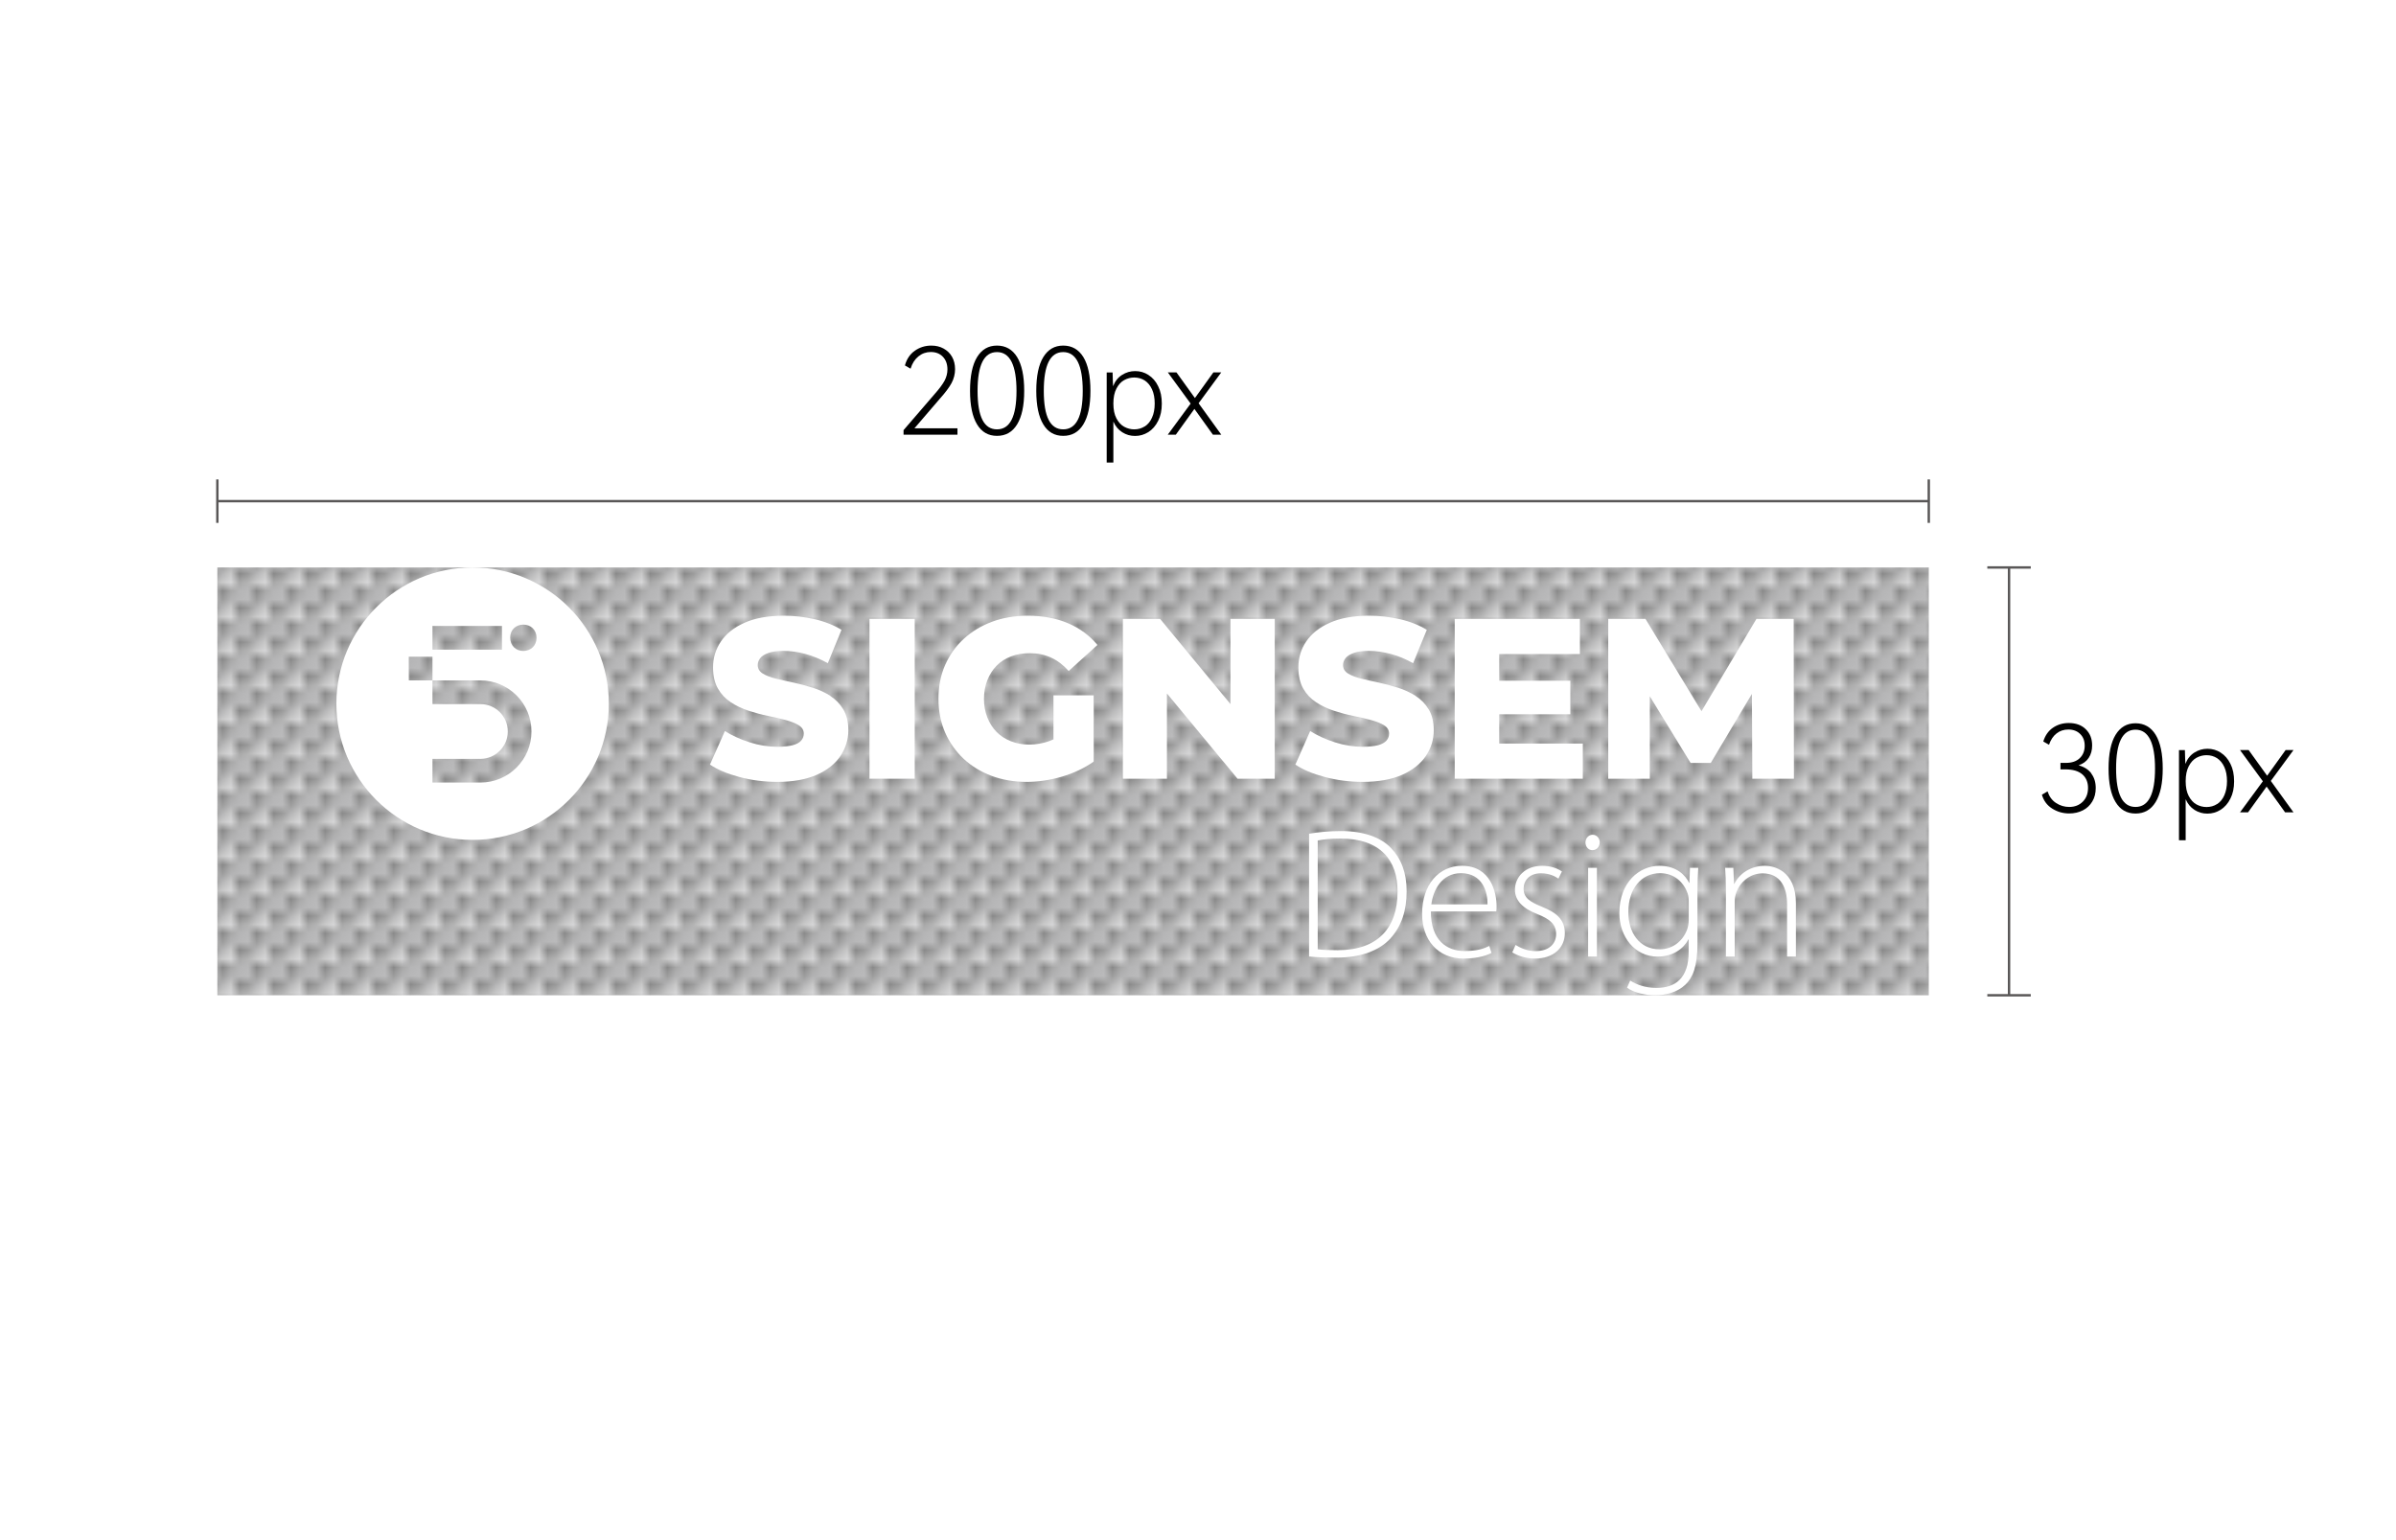<?xml version="1.0" encoding="UTF-8"?>
<svg id="_图层_1" data-name="图层 1" xmlns="http://www.w3.org/2000/svg" xmlns:xlink="http://www.w3.org/1999/xlink" viewBox="0 0 280 180">
  <defs>
    <style>
      .cls-1, .cls-2 {
        fill: none;
      }

      .cls-2 {
        stroke: #595757;
        stroke-miterlimit: 10;
        stroke-width: .28px;
      }

      .cls-3 {
        fill: #fff;
      }

      .cls-4 {
        fill: url(#_透明背景);
      }

      .cls-5 {
        fill: #b5b5b6;
      }

      .cls-6 {
        fill: #898989;
      }
    </style>
    <pattern id="_透明背景" data-name="透明背景" x="0" y="0" width="3.75" height="3.75" patternTransform="translate(-104.51 764.56)" patternUnits="userSpaceOnUse" viewBox="0 0 3.75 3.75">
      <g>
        <rect class="cls-1" width="3.75" height="3.75"/>
        <rect class="cls-5" x="0" y="0" width="1.87" height="1.88"/>
        <rect class="cls-6" x="1.88" y="0" width="1.88" height="1.88"/>
        <rect class="cls-6" x="0" y="1.87" width="1.88" height="1.87"/>
        <rect class="cls-5" x="1.88" y="1.87" width="1.87" height="1.87"/>
      </g>
    </pattern>
  </defs>
  <rect class="cls-4" x="25.4" y="66.32" width="200" height="50"/>
  <g>
    <g>
      <path class="cls-3" d="M97.06,81.34c-.63-.4-1.32-.72-2.07-.96s-1.5-.44-2.26-.6c-.76-.16-1.45-.32-2.07-.47-.62-.15-1.13-.35-1.52-.59-.39-.24-.59-.57-.59-1,0-.28.1-.55.29-.8s.52-.45.96-.61c.44-.16,1.03-.24,1.76-.24.82,0,1.66.12,2.54.35.87.23,1.75.6,2.64,1.09l1.6-3.9c-.91-.55-1.95-.97-3.14-1.24-1.18-.28-2.39-.41-3.62-.41-1.83,0-3.36.28-4.59.83-1.23.55-2.14,1.28-2.75,2.19s-.91,1.91-.91,3.02c0,1,.19,1.82.57,2.48.38.66.88,1.19,1.51,1.6.62.41,1.32.74,2.08.99.77.25,1.52.45,2.26.6.74.15,1.42.31,2.06.48.63.17,1.14.37,1.53.61.39.24.59.57.59.97,0,.32-.1.6-.31.83-.2.23-.53.41-.96.53-.44.12-1.03.19-1.78.19-1.09,0-2.18-.17-3.27-.52-1.09-.35-2.06-.79-2.9-1.32l-1.74,3.92c.87.59,2.02,1.07,3.43,1.45,1.41.38,2.9.57,4.44.57,1.85,0,3.39-.28,4.62-.83s2.15-1.29,2.76-2.2c.61-.92.92-1.92.92-3,0-.98-.2-1.79-.59-2.44-.39-.65-.9-1.17-1.53-1.57Z"/>
      <rect class="cls-3" x="101.61" y="72.33" width="5.29" height="18.68"/>
      <path class="cls-3" d="M116.48,77.79c.46-.47,1.02-.83,1.68-1.08.66-.25,1.39-.37,2.19-.37.91,0,1.73.17,2.47.51.74.34,1.43.86,2.07,1.57l3.36-3.04c-.91-1.1-2.05-1.95-3.44-2.54-1.39-.59-2.95-.88-4.7-.88-1.53,0-2.93.24-4.19.71-1.26.47-2.36,1.14-3.3,2-.93.86-1.66,1.89-2.18,3.08-.52,1.19-.77,2.5-.77,3.92s.26,2.73.77,3.92c.52,1.19,1.24,2.22,2.16,3.08.92.86,2.01,1.53,3.26,2s2.62.71,4.11.71c1.35,0,2.73-.2,4.12-.61,1.4-.41,2.64-1,3.72-1.76v-7.74h-4.7v5.14c-.18.08-.36.15-.53.22-.75.26-1.51.39-2.3.39s-1.5-.13-2.15-.39c-.65-.26-1.21-.62-1.67-1.09-.46-.47-.82-1.04-1.08-1.69-.26-.66-.39-1.38-.39-2.16s.13-1.53.39-2.19c.26-.66.62-1.22,1.08-1.69Z"/>
      <polygon class="cls-3" points="143.79 82.28 135.57 72.33 131.22 72.33 131.22 91.01 136.37 91.01 136.37 81.05 144.62 91.01 148.97 91.01 148.97 72.33 143.79 72.33 143.79 82.28"/>
      <path class="cls-3" d="M165.45,81.34c-.63-.4-1.32-.72-2.07-.96-.75-.24-1.5-.44-2.25-.6-.76-.16-1.45-.32-2.07-.47-.62-.15-1.13-.35-1.52-.59s-.59-.57-.59-1c0-.28.1-.55.29-.8.2-.25.52-.45.96-.61.44-.16,1.03-.24,1.76-.24.82,0,1.66.12,2.54.35s1.75.6,2.64,1.09l1.6-3.9c-.91-.55-1.95-.97-3.14-1.24-1.18-.28-2.39-.41-3.62-.41-1.83,0-3.36.28-4.59.83s-2.14,1.28-2.75,2.19c-.61.91-.91,1.91-.91,3.02,0,1,.19,1.82.57,2.48.38.66.88,1.19,1.51,1.6.62.41,1.32.74,2.08.99.77.25,1.52.45,2.26.6.74.15,1.42.31,2.06.48.63.17,1.14.37,1.53.61.39.24.59.57.59.97,0,.32-.1.6-.31.83-.2.23-.53.41-.96.53-.44.12-1.03.19-1.78.19-1.09,0-2.18-.17-3.27-.52-1.1-.35-2.06-.79-2.9-1.32l-1.73,3.92c.87.59,2.01,1.07,3.43,1.45s2.9.57,4.44.57c1.85,0,3.39-.28,4.62-.83,1.23-.55,2.15-1.29,2.76-2.2s.92-1.92.92-3c0-.98-.2-1.79-.59-2.44-.39-.65-.9-1.17-1.53-1.57Z"/>
      <polygon class="cls-3" points="175.2 83.48 183.51 83.48 183.51 79.56 175.2 79.56 175.2 76.44 184.63 76.44 184.63 72.33 170 72.33 170 91.01 184.97 91.01 184.97 86.9 175.2 86.9 175.2 83.48"/>
      <polygon class="cls-3" points="209.64 91.01 209.61 72.33 205.26 72.33 198.84 83.12 192.29 72.33 187.94 72.33 187.94 91.01 192.8 91.01 192.8 81.38 197.57 89.17 199.92 89.17 204.73 81.1 204.78 91.01 209.64 91.01"/>
    </g>
    <g>
      <path class="cls-3" d="M152.97,97.44c1.12-.18,2.35-.31,3.73-.31,2.65,0,4.66.72,5.86,1.99,1.17,1.21,1.82,2.84,1.82,5.05s-.58,4.07-1.9,5.52c-1.28,1.4-3.47,2.23-6.28,2.23-1.12,0-2.18-.02-3.22-.13v-14.35ZM153.99,110.94c.59.09,1.44.11,2.35.11,4.68,0,6.98-2.61,6.98-6.83.03-3.69-2.02-6.22-6.69-6.22-1.13,0-2.01.11-2.64.23v12.72Z"/>
      <path class="cls-3" d="M167.21,106.52c0,3.31,1.8,4.63,3.94,4.63,1.51,0,2.3-.3,2.89-.59l.26.81c-.4.22-1.46.66-3.27.66-2.98,0-4.84-2.17-4.84-5.21,0-3.46,1.98-5.63,4.66-5.63,3.4,0,4.04,3.19,4.04,4.69,0,.29,0,.45-.03.64h-7.65ZM173.83,105.7c.03-1.45-.58-3.65-3.1-3.65-2.28,0-3.27,2.05-3.46,3.65h6.56Z"/>
      <path class="cls-3" d="M177.11,110.44c.56.35,1.39.72,2.33.72,1.63,0,2.41-.9,2.41-1.98,0-1.14-.69-1.75-2.18-2.34-1.7-.66-2.63-1.58-2.63-2.84,0-1.5,1.18-2.81,3.19-2.81.96,0,1.76.29,2.3.66l-.41.84c-.36-.25-1.03-.63-2.05-.63-1.32,0-2.02.85-2.02,1.79,0,1.09.74,1.55,2.15,2.13,1.67.66,2.67,1.5,2.67,3.07,0,1.78-1.38,2.98-3.5,2.98-1,0-1.94-.29-2.64-.72l.38-.87Z"/>
      <path class="cls-3" d="M186.94,98.46c0,.48-.32.9-.86.9-.47,0-.8-.42-.8-.9s.36-.9.84-.9.83.41.83.9ZM185.59,111.8v-10.37h1.03v10.37h-1.03Z"/>
      <path class="cls-3" d="M198.46,101.43c-.05.77-.09,1.59-.09,2.68v6.18c0,2.66-.55,3.98-1.42,4.8-.95.9-2.34,1.23-3.51,1.23s-2.51-.3-3.3-.89l.37-.83c.72.47,1.74.86,3.08.86,2.18,0,3.75-1.13,3.75-4.2v-1.46h-.04c-.54,1.05-1.76,2-3.61,2-2.6,0-4.45-2.27-4.45-5.09,0-3.62,2.37-5.52,4.67-5.52,2.04,0,3.06,1.12,3.48,1.99h.04l.06-1.75h.95ZM197.35,105.42c0-.37-.03-.7-.13-1-.43-1.25-1.52-2.37-3.22-2.37-2.19,0-3.71,1.8-3.71,4.55,0,2.33,1.23,4.35,3.68,4.35,1.38,0,2.67-.86,3.2-2.35.12-.34.18-.73.18-1.1v-2.09Z"/>
      <path class="cls-3" d="M201.69,103.91c0-.95-.03-1.66-.09-2.48h.96l.08,1.87h.04c.57-1.17,1.87-2.11,3.57-2.11.99,0,3.62.51,3.62,4.39v6.22h-1.03v-6.13c0-1.89-.73-3.6-2.87-3.6-1.46,0-2.7,1.04-3.11,2.39-.08.25-.14.6-.14.92v6.42h-1.03v-7.89Z"/>
    </g>
    <path class="cls-3" d="M55.23,66.32h0c-8.79,0-15.92,7.13-15.92,15.92s7.13,15.92,15.92,15.92h0c8.79,0,15.92-7.13,15.92-15.92s-7.13-15.92-15.92-15.92ZM50.54,73.16h8.12v2.77h-8.12v-2.77ZM56.14,91.46h-5.6v-2.77h5.6c1.76,0,3.2-1.43,3.2-3.2s-1.43-3.2-3.2-3.2h-5.6v-2.77h-2.77v-2.77h2.77v2.77h5.6c3.29,0,5.97,2.68,5.97,5.97s-2.68,5.97-5.97,5.97ZM61.16,76.08c-.85,0-1.54-.59-1.54-1.57,0-.91.69-1.51,1.54-1.51.87,0,1.54.62,1.54,1.54s-.66,1.53-1.54,1.54Z"/>
  </g>
  <line class="cls-2" x1="25.4" y1="56.03" x2="25.4" y2="61.11"/>
  <line class="cls-2" x1="225.4" y1="56.03" x2="225.4" y2="61.11"/>
  <line class="cls-2" x1="25.4" y1="58.57" x2="225.4" y2="58.57"/>
  <g>
    <path d="M106.85,50.06h5.04v.74h-6.3v-.53l3.61-4.19c.56-.63.95-1.16,1.18-1.58.22-.42.34-.86.34-1.32,0-.62-.18-1.12-.54-1.49-.36-.37-.83-.55-1.41-.55-.54,0-1.02.17-1.44.51s-.73.82-.92,1.44l-.66-.38c.21-.75.59-1.32,1.16-1.72s1.21-.6,1.92-.6c.53,0,1.01.11,1.43.34s.75.54.99.96c.24.42.36.9.36,1.46s-.14,1.12-.41,1.62c-.27.5-.73,1.12-1.37,1.83l-2.97,3.46Z"/>
    <path d="M118.86,49.6c-.55.9-1.33,1.34-2.35,1.34s-1.79-.45-2.33-1.34-.82-2.2-.82-3.92.27-3.04.82-3.94,1.32-1.35,2.33-1.35,1.8.45,2.35,1.34.83,2.21.83,3.95-.28,3.02-.83,3.92ZM116.51,50.18c1.52,0,2.28-1.5,2.28-4.49s-.76-4.54-2.28-4.54-2.27,1.51-2.27,4.54.76,4.49,2.27,4.49Z"/>
    <path d="M126.6,49.6c-.55.9-1.33,1.34-2.35,1.34s-1.79-.45-2.33-1.34-.82-2.2-.82-3.92.27-3.04.82-3.94,1.32-1.35,2.33-1.35,1.8.45,2.35,1.34.83,2.21.83,3.95-.28,3.02-.83,3.92ZM124.25,50.18c1.52,0,2.28-1.5,2.28-4.49s-.76-4.54-2.28-4.54-2.27,1.51-2.27,4.54.76,4.49,2.27,4.49Z"/>
    <path d="M134.2,43.82c.48.3.86.73,1.14,1.31.29.57.43,1.25.43,2.04s-.14,1.45-.43,2.02c-.28.57-.67,1.01-1.14,1.31-.48.3-.99.45-1.55.45s-1.04-.14-1.5-.43c-.46-.29-.8-.7-1.04-1.25v4.79h-.78v-10.53h.69c.02.84.04,1.38.06,1.61.22-.58.57-1.02,1.04-1.32.47-.3.98-.45,1.54-.45s1.08.15,1.55.45ZM133.78,49.84c.36-.23.65-.58.85-1.04.21-.46.31-1,.31-1.64s-.1-1.19-.31-1.65c-.21-.46-.49-.8-.85-1.04-.36-.23-.78-.35-1.23-.35-.41,0-.8.1-1.17.3s-.67.53-.91.99c-.24.46-.36,1.04-.36,1.75s.12,1.29.36,1.74c.24.45.54.78.91.98s.76.3,1.17.3c.46,0,.87-.12,1.23-.35Z"/>
    <path d="M139.64,46.52l2.16-3h.92l-2.65,3.61,2.65,3.67h-.98l-2.16-3.01-2.17,3.01h-.94l2.67-3.63-2.67-3.65h1.01l2.16,3Z"/>
  </g>
  <line class="cls-2" x1="232.24" y1="116.32" x2="237.32" y2="116.32"/>
  <line class="cls-2" x1="232.24" y1="66.32" x2="237.32" y2="66.32"/>
  <line class="cls-2" x1="234.78" y1="116.32" x2="234.78" y2="66.32"/>
  <g>
    <path d="M244.4,90.42c.34.45.51,1.01.51,1.68,0,.6-.13,1.12-.4,1.57-.27.45-.63.8-1.11,1.04-.47.24-1,.36-1.59.36-.73,0-1.39-.19-1.99-.57-.6-.38-1-.92-1.2-1.62l.66-.39c.19.59.51,1.04.98,1.35s.99.47,1.55.47c.65,0,1.18-.21,1.59-.62.41-.41.61-.95.61-1.61s-.23-1.21-.68-1.59c-.45-.38-1.1-.57-1.95-.57h-.59v-.76h.64c.7,0,1.24-.19,1.62-.56.38-.37.57-.85.57-1.44s-.17-1.02-.52-1.37c-.35-.35-.81-.53-1.39-.53-.53,0-.99.15-1.38.46-.39.3-.68.74-.88,1.32l-.67-.38c.22-.71.6-1.25,1.13-1.61s1.14-.55,1.84-.55c.84,0,1.51.24,2,.73.5.49.74,1.12.74,1.9,0,.55-.13,1.03-.4,1.44-.27.41-.66.7-1.18.87.64.18,1.14.49,1.48.94Z"/>
    <path d="M251.91,93.74c-.55.9-1.33,1.34-2.35,1.34s-1.79-.45-2.33-1.34c-.55-.9-.82-2.2-.82-3.92s.27-3.04.82-3.94c.55-.9,1.32-1.35,2.33-1.35s1.8.45,2.35,1.34c.55.9.83,2.21.83,3.95s-.28,3.02-.83,3.92ZM249.56,94.31c1.52,0,2.28-1.5,2.28-4.49s-.76-4.54-2.28-4.54-2.27,1.51-2.27,4.54.76,4.49,2.27,4.49Z"/>
    <path d="M259.51,87.96c.48.3.86.74,1.14,1.31.29.57.43,1.25.43,2.04s-.14,1.45-.43,2.02c-.28.57-.67,1.01-1.14,1.31-.48.3-.99.45-1.55.45s-1.04-.14-1.5-.43c-.46-.29-.8-.71-1.04-1.25v4.79h-.78v-10.53h.69c.02.84.04,1.38.06,1.61.22-.58.57-1.02,1.04-1.32.47-.3.98-.45,1.54-.45s1.08.15,1.55.45ZM259.09,93.98c.36-.23.65-.58.85-1.04s.31-1,.31-1.64-.1-1.19-.31-1.65-.49-.8-.85-1.04c-.36-.23-.78-.35-1.23-.35-.41,0-.8.1-1.17.3-.37.2-.67.53-.91.99-.24.46-.36,1.04-.36,1.75s.12,1.29.36,1.74c.24.45.54.78.91.98.37.2.76.3,1.17.3.46,0,.87-.12,1.23-.35Z"/>
    <path d="M264.94,90.66l2.16-3h.92l-2.65,3.61,2.65,3.67h-.98l-2.16-3.01-2.17,3.01h-.94l2.67-3.63-2.67-3.65h1.01l2.16,3Z"/>
  </g>
</svg>